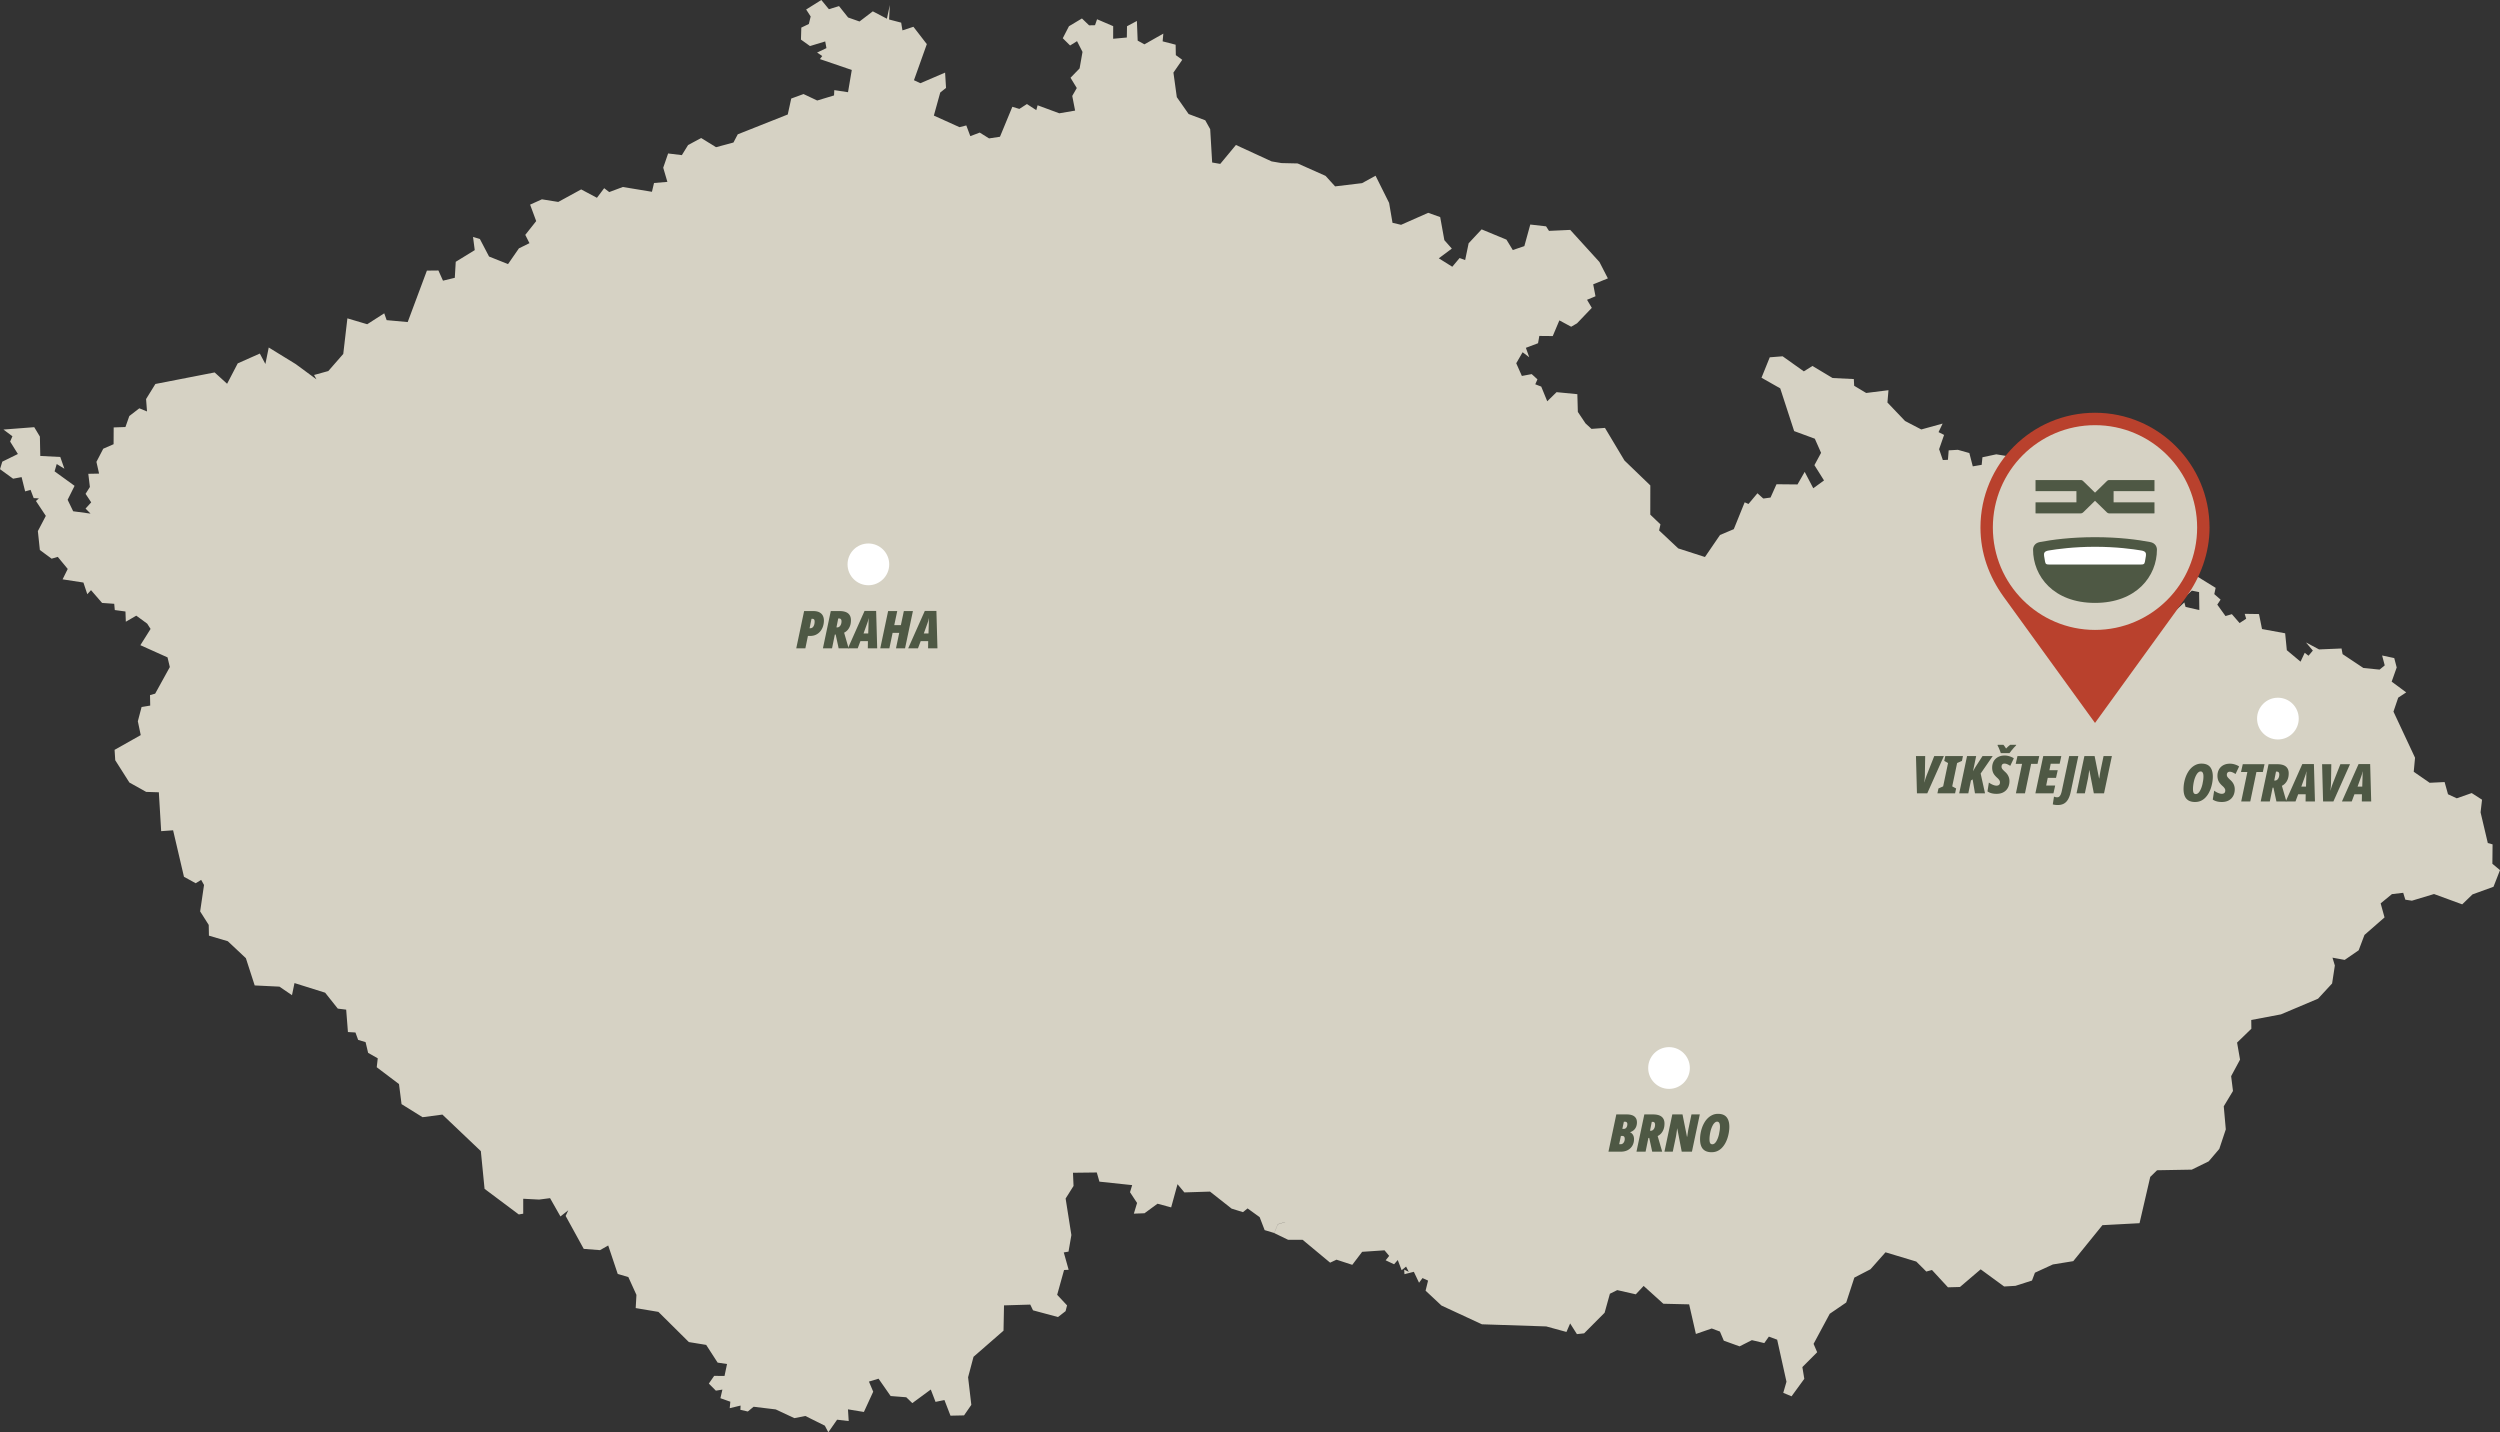 <svg xmlns="http://www.w3.org/2000/svg" xmlns:xlink="http://www.w3.org/1999/xlink" viewBox="0 0 480 275" xmlns:v="https://vecta.io/nano"><rect x="0" y="0" width="480" height="275" fill="#333333" stroke="none"/><path d="M480 167.064l-1.248 3.198-4.031 1.462-1.977 1.912-5.414-1.982-4.244 1.282-1.263-.196-.406-1.321-2.168.252-2.163 1.776.745 2.697-3.851 3.365-1.115 2.948-2.683 1.845-2.345-.431.455 1.51-.525 3.443-2.7 2.924-7.123 3.011-5.702 1.077.022 1.682-2.744 2.658.571 3.27-1.71 3.176.353 2.846-1.771 2.939.391 4.434-1.248 3.751-2.039 2.39-3.24 1.587-6.668.118-1.311 1.282-2.054 8.884-7.125.378-5.6 6.91-3.922.635-3.436 1.581-.566 1.508-3.177 1.015-2.172.127-4.503-3.295-3.977 3.389-2.306.063-3.068-3.326-1.09.298-1.924-1.918-5.907-1.777-2.887 3.256-3.097 1.603-1.561 4.781-3.162 2.161-3.106 5.779.69 1.61-2.841 2.847.37 2.255-2.448 3.357-1.592-.667.619-2.131-1.788-8.074-1.592-.589-.88 1.242-2.383-.565-2.362 1.193-3.029-1.091-.745-1.753-1.569-.589-3.044 1.052-1.295-5.685-4.957-.117-3.781-3.421-1.505 1.612-3.564-.809-1.41.7-1.014 3.647-3.937 3.954-1.381.15-1.301-2.051-.707 1.634-3.883-1.061-12.348-.408-7.766-3.6-3.051-2.854.477-1.935-1.066-.487-.667.897-.997-2.1-1.804.456-.047-.873.879.432-.518-1.021-.856.699-.743-1.957-.707.817-1.616-.761.675-.851-.895-1.067-4.292.289-1.899 2.499-3.027-.989-1.224.574-5.286-4.395h-2.787l-2.65-1.282.675-1.681 1.404-.433-.061-.008-1.352.417-.675 1.683-1.843-.551-.956-2.492-2.323-1.675-.878.717-2.18-.676-4.151-3.271-4.927.156-1.311-1.579-1.222 4.456-2.622-.707-2.494 1.832-2.047.078.619-2.051-1.357-2.068.416-1.36-6.29-.667-.504-1.762-4.572.055.109 2.531-1.522 2.415 1.106 7.012-.549 3.183-.91.157.934 3.334-.879.039-1.325 4.764 1.899 2.029-.283 1.108-1.459 1.132-4.793-1.289-.527-1.101-5.043.15-.094 4.857-5.76 5.016-1.043 3.932.622 5.298-1.398 2.019-2.604.056-1.161-3.003-1.71.353-.91-2.373-3.547 2.609-1.161-1.123-3.003-.236-2.322-3.333-1.844.558.823 1.941-1.788 3.892-3.06-.502.142 2.248-2.228-.26-1.686 2.42-.668-1.273-3.743-1.862-2.109.415-3.576-1.674-4.246-.511-1.113.912-1.428-.323.039-.817-2.087.502.118-1.241-1.907-.676.385-1.649-1.255.203-1.349-1.36 1.019-1.478 1.994.009.479-2.289-1.805-.267-2.197-3.403-3.326-.543-5.845-5.795-4.362-.73.142-2.533-1.553-3.419-2.04-.606-1.828-5.463-1.569.896-3.13-.243-3.474-6.328.508-1.086-1.505 1.188-1.993-3.514-2.103.274-3.051-.157v2.868l-.856.143-6.566-4.914-.714-7.24-7.381-7.019-3.813.502-4.031-2.509-.489-3.85-4.274-3.232.195-1.714-1.85-1.053-.487-2.053-1.427-.432-.518-1.422-1.444-.086-.337-4.301-1.608-.196-2.432-3.059-5.884-1.846-.479 2.326-2.415-1.642-4.746-.23-1.694-5.235-3.469-3.254-3.624-1.069-.039-2.06-1.647-2.595.745-5.077-.549-.976-1.051.645-2.252-1.242-2.086-8.924-2.291.166-.447-7.461-2.432-.078-3.225-1.801-2.714-4.277-.126-1.996 5.022-2.829-.558-2.658.723-2.744 1.655-.267-.039-2.012.988-.276 2.816-5.109-.441-1.855-5.216-2.344 1.962-3.12-.651-1.014-2.095-1.534-2.008 1.164-.07-1.965-2.049-.276-.109-1.202-2.33-.165-2.126-2.454-.714.779-.745-2.241-4-.613.988-1.996-1.914-2.32-1.176.347-2.26-1.661-.384-3.637 1.529-2.919-1.899-2.861.573-.494-1.004-.056-.603-1.588-1.037.298-.683-2.742-1.63.306L0 90.084l.44-1.447 2.996-1.469-1.491-2.391.44-1.014-1.727-1.289 5.916-.456 1.083 1.801.078 3.725 3.837.196.791 2.257-1.474-.904-.408 1.408 3.837 2.781-1.335 2.682 1.066 2.201 3.335.449-.957-.968 1.082-1.195-1.082-1.634.831-1.314-.305-2.531 2.071-.039-.511-2.255 1.311-2.524 1.984-.865.017-3.223 2.259-.079.746-2.115 1.921-1.478 1.475.605-.181-2.381 1.788-2.894 11.376-2.216 2.393 2.177 2.039-3.915 4.244-1.887 1.067 2.005.643-3.168 5.178 3.183 3.985 2.933-.463-.841 2.739-.754 2.87-3.287.793-6.832 3.805 1.132 3.271-2.098.462 1.312 4.041.369 3.687-9.88 2.211-.024.879 1.956 2.267-.55.181-3.074 3.648-2.241-.329-2.529 1.316.393 1.759 3.363 3.646 1.455 2.088-3.019 2.025-.999-.801-1.595 2.095-2.642-1.168-3.16 2.265-1.023 3.138.504 4.402-2.405 3.027 1.61 1.389-1.845.973.745 2.612-.975 5.586.921.4-1.69 2.564-.213-.798-2.72.941-2.735 2.635.322 1.2-1.942 2.511-1.343 2.855 1.76 3.341-.897.825-1.573 9.602-3.812.666-3.059 2.361-.863 2.628 1.241 3.232-.975.048-1.021 2.635.401.723-4.27-6.118-2.09.447-.589-.989-.662 1.795-.856-.235-1.28-2.925.886-1.735-1.242.071-2.303 1.444-.691.353-1.44-.871-1.344L157.696 0l1.452 1.768 1.945-.597 1.742 2.185 2.189.771 2.557-1.95 2.706 1.416.558-2.626-.142 2.774 2.322.606.244 1.486 2.11-.691 2.572 3.332-2.47 6.926 1.239.575 4.739-2.037.179 2.941-1.113.888-1.224 4.425 4.926 2.225 1.303-.337.77 2.059 1.81-.684 1.79 1.117 2.093-.315 2.378-5.755 1.342.409 1.457-.936 1.798 1.172.251-.936 4.166 1.542 3.035-.519-.55-2.815.871-1.518-1.2-1.973 1.742-1.799.557-3.162-1.051-2.066-1.333.832-1.405-1.391 1.185-2.304 2.495-1.493 1.372 1.321 1.137-.024.394-1.147 3.097 1.328-.008 2.422 2.628-.244.032-2.163 1.898-1.013.15 3.773 1.295.715 3.631-2.059-.133 1.486 2.495.643.038 2.007 1.232.895-1.694 2.453.651 4.716 2.267 3.239 3.193 1.203.949 1.707.377 6.398 1.553.267 3.012-3.632 6.85 3.154 1.897.322 3.106.071 5.351 2.383 1.837 2.02 5.177-.621 2.589-1.425 2.603 5.221.651 3.82 1.648.385 5.209-2.303 2.298.819.801 4.432 1.435 1.62-2.502 1.864 2.589 1.619 1.403-1.675 1.067.393.668-3.222 2.494-2.674 4.77 1.973 1.215 1.998 2.221-.754 1.138-4.144 3.028.345.564.873 4.079-.189 5.61 6.165 1.616 3.144-2.816 1.14.438 2.296-1.623.676.917 1.547-2.838 2.972-1.123.653-2.267-1.22-1.27 3.012-2.581-.023-.244 1.399-2.338.881.644 1.808-1.27-.96-1.224 2.116 1.081 2.437 1.89-.354 1.1 1.006-.416.951 1.145.439 1.153 2.824 1.789-1.753 3.992.386.094 3.404 1.468 2.199 1.152 1.062 2.589-.189 3.742 6.257 4.967 4.789-.009 5.605 1.955 1.872-.261 1.163 3.672 3.451 5.131 1.651 2.894-4.231 2.644-1.115 2.088-5.157.728.322 1.726-2.058 1.091.989.11.015 1.31-.18 1.144-2.555 4.033.039 1.382-2.413 1.647 3.145 2.062-1.501-1.842-2.934 1.278-2.366-1.2-2.713-3.97-1.462-2.674-8.207-3.595-2.036 1.585-3.923 2.472-.196 4.07 2.894 1.657-1.038 3.868 2.318 4.077.197.063 1.289 2.308 1.383 4.282-.534-.203 2.366 3.389 3.553 3.114 1.621 4.096-1.132-.786 1.643 1.067.534-.956 2.744.714 2.083.98-.048.142-1.816 1.764-.102 2.204.621.659 2.555 1.712-.291.14-1.454 2.659-.565 3.617.589 3.231-1.006 1.649 1.384 5.177-3.814-.016-3.018 2.119.793 1.42 2.201 1.019.221-1.945 4.645 2.816 2.328-.455 3.278-2.792.079-.895 2.326-7.374 1.629-.683 1.147 3.608 3.554.457 1.823 1.882.834.462-1.438h1.004l2.338 2.098 2.879 5.455.471 3.176 3.593.975-.095 1.816 3.037 2.39 3.585-.589 2.376-2.956 2.071-.031 1.554-1.462.236.873 2.642.603-.046-3.45-1.396-.283-1.043.96-.408-.921.046-1.613 2.032-1.397 3.946 2.437-.259 1.203 1.208 1.061-.635.958 1.577 2.194 1.223-.363 1.483 1.707 1.263-.834-.283-.936 2.746.041.58 2.878 4.442.817.322 3.246 2.635 2.202.8-1.707.729.567.832-.991-1.326-1.564 2.519 1.343 4.313-.18.204 1.084 3.987 2.658 3.113.315.99-.81-.503-1.903 2.33.497.471 1.806-.965 2.72 2.792 2.061-1.537 1.014-.911 2.681 4.144 8.852-.252 2.696 3.058 2.114 2.872-.141.651 2.343 1.679.778 2.872-1.007 1.984 1.274-.281 2.429 1.387 5.889.918.259-.039 3.727 1.467 1.219z" fill="#d6d2c4"/><ellipse cx="166.73" cy="108.358" rx="4" ry="4.009" fill="#fff"/><g fill="#4e5844"><path d="M152.88 124.48l1.51-7.155h1.73c.493 0 .891.078 1.195.235s.525.373.665.647.21.588.21.942c0 .368-.055.728-.165 1.082a2.89 2.89 0 0 1-.505.957 2.42 2.42 0 0 1-.845.671c-.336.164-.735.246-1.195.246h-.36l-.49 2.375h-1.75zm2.7-3.858a.65.65 0 0 0 .445-.165c.123-.111.218-.264.285-.461s.1-.42.1-.666c0-.187-.038-.321-.115-.401s-.198-.12-.365-.12h-.12l-.37 1.815h.14zm2.42 3.858l1.51-7.155h1.67c.747 0 1.3.15 1.66.45s.54.735.54 1.304c0 .421-.06.79-.18 1.107a2.45 2.45 0 0 1-.475.797c-.197.214-.415.378-.655.491l.87 3.007h-1.92l-.57-2.645h-.16l-.54 2.645H158zm2.75-4.019a.62.62 0 0 0 .34-.096.87.87 0 0 0 .26-.26 1.26 1.26 0 0 0 .165-.371c.037-.136.055-.285.055-.445 0-.174-.038-.307-.115-.401s-.199-.14-.365-.14h-.15l-.34 1.714h.15z"/><use xlink:href="#B"/><path d="m169.01,124.48l1.51-7.155h1.75l-.57,2.695h1.27l.57-2.695h1.74l-1.51,7.155h-1.74l.62-2.966h-1.27l-.62,2.966h-1.75Z"/><use xlink:href="#B" x="11.57"/></g><g fill="#fff"><ellipse cx="320.452" cy="205.056" rx="4" ry="4.009"/><ellipse cx="437.357" cy="137.971" rx="4" ry="4.009"/></g><g fill="#4e5844"><path d="M308.822 221.125l1.51-7.155h2.05c.373 0 .703.052.99.155s.512.269.675.496.245.522.245.882a2.22 2.22 0 0 1-.145.812c-.097.247-.24.461-.43.641s-.428.321-.715.421l-.01.04c.227.094.407.255.54.486s.2.503.2.816c0 .455-.102.864-.305 1.228s-.495.651-.875.861-.84.316-1.38.316h-2.35zm2.34-1.433a.64.64 0 0 0 .425-.146.95.95 0 0 0 .27-.376c.063-.154.095-.32.095-.501 0-.187-.038-.329-.115-.426s-.199-.145-.365-.145h-.26l-.33 1.593h.28zm.59-2.947c.16 0 .292-.043.395-.13a.78.78 0 0 0 .23-.341 1.31 1.31 0 0 0 .075-.441c0-.147-.038-.26-.115-.341s-.188-.12-.335-.12h-.22l-.29 1.373h.26z"/><use xlink:href="#C"/><use xlink:href="#D"/><use xlink:href="#E"/><use xlink:href="#E" x="92.829" y="-67.243"/><path d="M426.562 153.982c-.347 0-.665-.04-.955-.119s-.542-.198-.755-.351l.27-1.704a2.91 2.91 0 0 0 .44.286 3.38 3.38 0 0 0 .52.226c.18.06.35.09.51.09.086 0 .167-.011.24-.03s.144-.054.21-.1.118-.113.155-.196.055-.189.055-.316c0-.107-.021-.206-.065-.296a1.46 1.46 0 0 0-.195-.291c-.087-.103-.204-.218-.35-.345-.2-.187-.365-.371-.495-.551s-.229-.38-.295-.596a2.54 2.54 0 0 1-.1-.747c0-.321.052-.621.155-.902s.256-.527.46-.737a2.13 2.13 0 0 1 .75-.495c.296-.12.642-.181 1.035-.181a3.08 3.08 0 0 1 .965.156c.316.104.582.229.795.376l-.69 1.453a3 3 0 0 0-.57-.316 1.43 1.43 0 0 0-.54-.125.67.67 0 0 0-.235.04c-.07.027-.13.067-.18.12a.49.49 0 0 0-.11.191c-.023.074-.035.16-.035.26 0 .08.017.163.05.251s.097.184.19.291a5.31 5.31 0 0 0 .4.4c.2.174.363.354.49.541s.223.387.29.597a2.35 2.35 0 0 1 .1.707c0 .32-.052.627-.155.922a2.21 2.21 0 0 1-.465.776 2.15 2.15 0 0 1-.78.527c-.313.126-.683.19-1.11.19zm3.75-.1l1.18-5.652h-1.22l.34-1.503h4.18l-.33 1.503h-1.23l-1.18 5.652h-1.74z"/><use xlink:href="#C" x="119.85" y="-67.243"/><use xlink:href="#B" x="276.051" y="29.402"/><use xlink:href="#F"/><use xlink:href="#B" x="286.851" y="29.402"/></g><path d="m424.23,101.288c0-12.172-9.846-22.039-21.991-22.039s-21.991,9.867-21.991,22.039c0,4.952,1.659,9.378,4.382,13.203h0l17.61,24.313,17.61-24.313h0c2.608-3.689,4.382-8.25,4.382-13.203" fill="#b9412d"/><path d="m421.851,101.288c0,10.856-8.778,19.655-19.611,19.655s-19.612-8.799-19.612-19.655,8.78-19.655,19.612-19.655,19.611,8.798,19.611,19.655" fill="#d6d2c4"/><path d="m414.131,105.528c0-.563-.332-1.267-1.275-1.448-2.423-.465-6.004-.941-10.618-.941h0c-4.613,0-8.194.477-10.616.941-.944.182-1.274.885-1.274,1.448,0,5.097,3.925,10.229,11.891,10.229h0c7.967,0,11.892-5.132,11.892-10.229" fill="#4e5844"/><path d="M411.117 105.692c-1.536-.259-4.783-.71-8.878-.71s-7.342.452-8.877.711c-.905.152-.961.52-.898 1.042l.185 1.088c.1.449.178.572.886.572h17.409c.707 0 .786-.124.886-.572l.185-1.088c.061-.522.007-.89-.898-1.042" fill="#fff"/><g fill="#4e5844"><path d="M413.656 92.173l.005.06v1.993l-.003.07h-7.847v2.149h7.846l.004.078.002 1.966c0 .066-.018.082-.082.082-2.852-.002-5.703-.002-8.555 0a.71.71 0 0 1-.525-.215l-2.193-2.14-.067-.063-.07.067-2.187 2.136c-.151.148-.321.215-.531.215-2.849-.002-5.699-.002-8.548 0-.069 0-.086-.018-.085-.086l.002-1.959v-.079h7.851V94.3h-7.851v-.095-1.946c0-.029-.003-.058-.005-.087h8.778c.163.03.29.117.407.232l1.742 1.701.499.486.057-.054 2.129-2.077c.135-.132.268-.259.465-.288h8.764z"/><use xlink:href="#F" x="-77.976" y="-1.565"/><path d="M371.985 152.317l.2-.932.9-.401.94-4.48-.73-.411.2-.932h3.39l-.19.932-.93.411-.94 4.48.75.401-.2.932h-3.39zm4.18 0l1.51-7.155h1.75l-.61 2.926.44-.772 1.39-2.154h1.96l-2.32 3.357.84 3.798h-1.93l-.45-2.676-.32.21-.51 2.465h-1.75zm7.14.1c-.347 0-.665-.04-.955-.119s-.542-.198-.755-.351l.27-1.704a2.91 2.91 0 0 0 .44.286 3.38 3.38 0 0 0 .52.226c.18.06.35.09.51.09.086 0 .167-.011.24-.03s.144-.054.21-.1.118-.113.155-.196.055-.189.055-.316c0-.107-.021-.206-.065-.296a1.46 1.46 0 0 0-.195-.291c-.087-.103-.204-.218-.35-.345-.2-.187-.365-.371-.495-.551s-.229-.38-.295-.596a2.54 2.54 0 0 1-.1-.747c0-.321.052-.621.155-.902s.256-.527.46-.737a2.13 2.13 0 0 1 .75-.495c.296-.12.642-.181 1.035-.181a3.08 3.08 0 0 1 .965.156c.316.104.582.229.795.376l-.69 1.453a3 3 0 0 0-.57-.316 1.43 1.43 0 0 0-.54-.125.67.67 0 0 0-.235.04c-.07.027-.13.067-.18.12a.49.49 0 0 0-.11.191c-.023.074-.035.16-.035.26 0 .08.017.163.05.251s.097.184.19.291a5.31 5.31 0 0 0 .4.4c.2.174.363.354.49.541s.223.387.29.597a2.35 2.35 0 0 1 .1.707c0 .32-.052.627-.155.922a2.21 2.21 0 0 1-.465.776 2.15 2.15 0 0 1-.78.527c-.313.126-.683.19-1.11.19zm.85-7.817l-.17-.481-.215-.522-.235-.471.02-.13h1.09c.053.054.11.12.17.201l.18.255.17.265.42-.411.38-.31h1.15l-.03.12-.425.445-.47.557-.365.481h-1.67zm2.9 7.717l1.18-5.652h-1.22l.34-1.503h4.18l-.33 1.503h-1.23l-1.18 5.652h-1.74zm3.74 0l1.51-7.155h3.47l-.32 1.473h-1.72l-.25 1.243h1.6l-.33 1.473h-1.59l-.3 1.473h1.73l-.33 1.493h-3.47zm4.3 2.246a4.18 4.18 0 0 1-.525-.03 2.69 2.69 0 0 1-.435-.09l.23-1.493a2.29 2.29 0 0 0 .295.095c.097.023.202.035.315.035.187 0 .337-.06.45-.18a1.39 1.39 0 0 0 .28-.476c.074-.198.13-.399.17-.607l1.41-6.654h1.75l-1.46 6.895c-.133.608-.312 1.095-.535 1.463s-.495.633-.815.797-.696.246-1.13.246z"/><use xlink:href="#D" x="79.123" y="-68.808"/></g><defs ><path id="B" d="M162.801 124.48l3.19-7.176h2.23l.2 7.176h-1.8l.02-1.383h-1.44l-.52 1.383h-1.88zm3-2.856h.9l.06-1.914.005-.477c.003-.157.015-.319.035-.485h-.03l-.115.466-.155.466-.7 1.945z"/><path id="C" d="M314.202 221.125l1.51-7.155h1.67c.747 0 1.3.15 1.66.45s.54.735.54 1.304c0 .421-.06.79-.18 1.107a2.45 2.45 0 0 1-.475.797c-.197.214-.415.378-.655.491l.87 3.007h-1.92l-.57-2.645h-.16l-.54 2.645h-1.75zm2.75-4.019a.62.62 0 0 0 .34-.096.87.87 0 0 0 .26-.26 1.26 1.26 0 0 0 .165-.371c.037-.136.055-.285.055-.445 0-.174-.038-.307-.115-.401s-.199-.14-.365-.14h-.15l-.34 1.714h.15z"/><path id="D" d="M319.572 221.125l1.51-7.155h1.96l.86 4.309h.03l.06-.341.06-.421.065-.427.065-.345.58-2.776h1.6l-1.51 7.155h-1.96l-.86-4.46h-.02l-.055.411-.065.451-.065.436-.065.366-.59 2.796h-1.6z"/><path id="E" d="M328.623 221.225c-.494 0-.905-.093-1.235-.28s-.575-.466-.735-.837-.24-.831-.24-1.378c0-.375.033-.754.1-1.138a6.71 6.71 0 0 1 .295-1.122 5.42 5.42 0 0 1 .485-1.018 3.91 3.91 0 0 1 .675-.827 3.07 3.07 0 0 1 .855-.561c.313-.137.657-.206 1.03-.206.753 0 1.305.215 1.655.646s.525 1.048.525 1.85a6.53 6.53 0 0 1-.09 1.052c-.06.367-.148.733-.265 1.097s-.267.711-.45 1.037a4.05 4.05 0 0 1-.65.872 2.79 2.79 0 0 1-.86.596c-.323.144-.688.215-1.095.215zm.15-1.523c.146 0 .285-.052.415-.156s.248-.246.355-.426.203-.386.29-.617a5.57 5.57 0 0 0 .215-.726l.135-.747c.033-.244.05-.476.05-.697 0-.32-.045-.563-.135-.726s-.225-.246-.405-.246c-.146 0-.287.054-.42.161a1.63 1.63 0 0 0-.365.436 3.97 3.97 0 0 0-.295.617c-.086.227-.158.468-.215.721s-.1.505-.13.752a5.71 5.71 0 0 0-.045.682c0 .24.02.433.06.575s.102.246.185.306.185.09.305.09z"/><path id="F" d="M446.031 153.882l-.19-7.155h1.77l-.06 3.617-.015.456-.04.477-.055.481h.03l.115-.446.145-.44.15-.406 1.47-3.738h1.85l-3.19 7.155h-1.98z"/></defs></svg>
